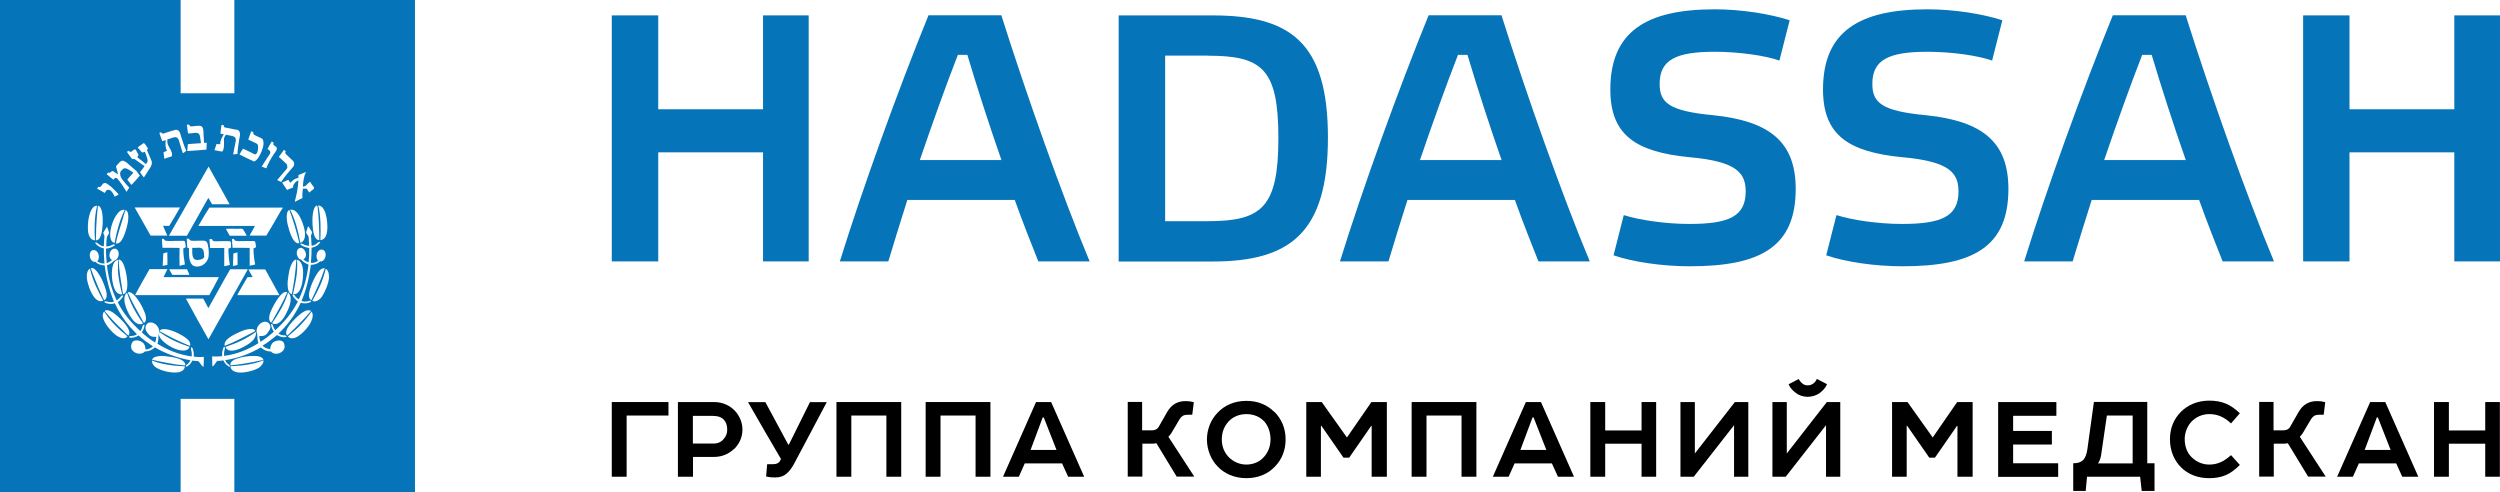 <?xml version="1.0" encoding="UTF-8"?> <svg xmlns="http://www.w3.org/2000/svg" width="127" height="25" viewBox="0 0 127 25" fill="none"><g clip-path="url(#clip0_192_607)"><path d="M33.439 13.279H31.078V0.782H33.439V5.551H38.763V0.782H41.081V13.279H38.763V7.739H33.439V13.279Z" fill="#0574B9"></path><path d="M51.544 10.158H46.093C45.737 11.267 45.417 12.327 45.127 13.279H42.664C43.823 9.545 45.646 4.509 47.168 0.776H50.868C52.136 4.794 53.959 9.939 55.354 13.279H52.746C52.39 12.382 51.961 11.309 51.55 10.158M48.659 2.788C48.031 4.4 47.373 6.248 46.727 8.133H50.874C50.228 6.285 49.625 4.406 49.142 2.788H48.659Z" fill="#0574B9"></path><path d="M61.579 0.782C65.527 0.782 67.459 2.127 67.459 6.988C67.459 11.848 65.527 13.285 61.579 13.285H56.828V0.782H61.579ZM61.35 2.824H59.189V11.236H61.35C64.103 11.236 64.942 10.539 64.942 7.006C64.942 3.473 64.103 2.83 61.35 2.83" fill="#0574B9"></path><path d="M76.951 10.158H71.499C71.143 11.267 70.823 12.327 70.533 13.279H68.07C69.229 9.545 71.053 4.509 72.574 0.776H76.275C77.542 4.794 79.365 9.939 80.76 13.279H78.152C77.796 12.382 77.367 11.309 76.957 10.158M74.065 2.788C73.437 4.4 72.779 6.248 72.133 8.133H76.281C75.635 6.285 75.031 4.406 74.548 2.788H74.065Z" fill="#0574B9"></path><path d="M90.401 3.079C89.707 2.83 88.367 2.63 87.111 2.63C85.131 2.63 84.31 3.042 84.31 4.261C84.31 5.212 84.775 5.642 87.045 5.854C89.936 6.157 91.222 7.236 91.222 9.6C91.222 12.539 89.435 13.527 85.843 13.527C84.467 13.527 82.964 13.315 81.968 12.97L82.487 10.927C83.272 11.176 84.594 11.376 85.807 11.376C87.787 11.376 88.681 11.018 88.681 9.727C88.681 8.794 88.234 8.2 85.843 7.988C83.091 7.721 81.805 6.861 81.805 4.545C81.805 1.606 83.628 0.473 87.111 0.473C88.469 0.473 89.93 0.709 90.915 1.03L90.395 3.073L90.401 3.079Z" fill="#0574B9"></path><path d="M101.206 3.079C100.512 2.83 99.172 2.63 97.916 2.63C95.936 2.63 95.115 3.042 95.115 4.261C95.115 5.212 95.58 5.642 97.85 5.854C100.741 6.157 102.027 7.236 102.027 9.6C102.027 12.539 100.24 13.527 96.648 13.527C95.272 13.527 93.775 13.315 92.772 12.97L93.292 10.927C94.076 11.176 95.398 11.376 96.612 11.376C98.592 11.376 99.492 11.018 99.492 9.727C99.492 8.794 99.045 8.2 96.648 7.988C93.895 7.721 92.609 6.861 92.609 4.545C92.609 1.606 94.433 0.473 97.916 0.473C99.274 0.473 100.741 0.709 101.719 1.03L101.2 3.073L101.206 3.079Z" fill="#0574B9"></path><path d="M111.709 10.158H106.257C105.901 11.267 105.581 12.327 105.291 13.279H102.828C103.987 9.545 105.81 4.509 107.332 0.776H111.032C112.3 4.794 114.123 9.939 115.518 13.279H112.91C112.554 12.382 112.125 11.309 111.715 10.158M108.823 2.788C108.195 4.4 107.537 6.248 106.891 8.133H111.038C110.392 6.285 109.789 4.406 109.306 2.788H108.823Z" fill="#0574B9"></path><path d="M119.354 13.279H117V0.782H119.354V5.551H124.679V0.782H127.003V13.279H124.679V7.739H119.354V13.279Z" fill="#0574B9"></path><path d="M11.905 0V4.739H9.176V0H0V25H9.176V20.261H11.905V25H21.081V0H11.905ZM16.167 10.436C16.233 10.436 16.312 10.479 16.36 10.521C16.511 10.667 16.59 10.958 16.62 11.291C16.656 11.709 16.62 12.158 16.276 12.2C16.3 11.612 16.294 10.939 16.167 10.448V10.43V10.436ZM16.107 10.436C16.107 10.436 16.131 10.497 16.137 10.527C16.197 11.042 16.221 11.642 16.221 12.2C16.125 12.2 16.052 12.133 16.004 12.049C15.901 11.848 15.871 11.503 15.871 11.2C15.871 10.951 15.901 10.679 15.992 10.527C16.016 10.491 16.064 10.448 16.107 10.436ZM15.153 8.897C15.28 8.842 15.406 8.794 15.527 8.739H15.539C15.443 8.939 15.4 9.194 15.388 9.485C15.557 9.473 15.624 9.309 15.751 9.23C15.787 9.285 15.811 9.333 15.853 9.388C15.883 9.436 15.956 9.497 15.956 9.552C15.956 9.606 15.883 9.642 15.841 9.673C15.793 9.715 15.757 9.745 15.714 9.782C15.66 9.721 15.624 9.642 15.575 9.582C15.509 9.582 15.455 9.594 15.388 9.582C15.364 9.721 15.352 9.903 15.364 10.061C15.231 10.121 15.104 10.194 14.972 10.255C15.056 9.915 15.141 9.576 15.159 9.17C15.068 9.188 15.002 9.261 14.948 9.333C14.905 9.394 14.875 9.442 14.893 9.521C14.785 9.558 14.688 9.612 14.579 9.648C14.501 9.521 14.41 9.406 14.332 9.273C14.441 9.23 14.537 9.176 14.646 9.133C14.676 9.188 14.712 9.236 14.748 9.285C14.863 9.182 14.96 9.061 15.159 9.042V8.897H15.153ZM15.092 13.212C15.092 13.212 15.092 13.194 15.098 13.194C15.322 13.255 15.4 13.564 15.4 13.873C15.4 14.212 15.328 14.606 15.201 14.788C15.135 14.885 15.026 14.97 14.881 14.945C15.002 14.424 15.135 13.854 15.092 13.212ZM14.827 14.939C14.676 14.909 14.628 14.733 14.616 14.558C14.597 14.382 14.622 14.176 14.652 14.006C14.676 13.836 14.706 13.673 14.767 13.521C14.821 13.382 14.905 13.212 15.044 13.182C15.044 13.182 15.044 13.188 15.056 13.188C15.02 13.794 14.93 14.388 14.827 14.939ZM12.979 16.861H12.992C13.034 17.024 12.937 17.188 12.853 17.285C12.738 17.412 12.545 17.533 12.37 17.624C12.116 17.758 11.597 17.976 11.452 17.624C12.026 17.436 12.545 17.194 12.986 16.867L12.979 16.861ZM11.422 17.57C11.38 17.473 11.434 17.364 11.494 17.291C11.609 17.151 11.826 17.03 12.014 16.939C12.225 16.836 12.454 16.733 12.672 16.715C12.786 16.703 12.919 16.715 12.967 16.8C12.919 16.855 12.853 16.879 12.792 16.909C12.364 17.139 11.905 17.376 11.428 17.564L11.422 17.57ZM12.056 14.994C12.056 14.994 12.062 14.964 12.074 14.945C12.231 14.661 12.406 14.358 12.575 14.079H12.829C12.829 14.042 12.804 14.012 12.786 13.988C12.732 13.891 12.672 13.788 12.623 13.685H13.469C13.469 13.685 13.499 13.739 13.517 13.764C13.734 14.17 13.976 14.576 14.193 14.994H12.062H12.056ZM11.814 12.594C11.808 12.442 11.784 12.273 11.784 12.139H11.887C11.887 12.139 11.899 12.182 11.917 12.2C11.977 12.279 12.309 12.242 12.472 12.242H12.732C12.816 12.242 12.925 12.236 12.955 12.273C12.979 12.303 12.979 12.364 12.986 12.406C12.992 12.454 12.998 12.503 13.01 12.546C12.979 12.582 12.925 12.6 12.877 12.618C12.877 12.921 12.913 13.182 12.961 13.436C12.871 13.454 12.768 13.491 12.684 13.497V12.594C12.406 12.582 12.104 12.594 11.82 12.588L11.814 12.594ZM12.074 13.461C11.995 13.479 11.911 13.491 11.832 13.515C11.832 13.309 11.857 13.091 11.857 12.873C11.929 12.861 11.995 12.836 12.062 12.818C12.074 13.018 12.062 13.248 12.068 13.454L12.074 13.461ZM11.664 13.461C11.573 13.485 11.488 13.509 11.392 13.521V12.6H10.673C10.661 12.454 10.655 12.297 10.637 12.152C10.667 12.139 10.722 12.152 10.764 12.146C10.782 12.158 10.782 12.176 10.794 12.194C10.806 12.212 10.806 12.23 10.83 12.236C10.909 12.279 11.102 12.248 11.265 12.248H11.494C11.573 12.248 11.663 12.242 11.7 12.267C11.766 12.321 11.718 12.461 11.742 12.57C11.7 12.594 11.651 12.612 11.603 12.63C11.603 12.933 11.633 13.2 11.675 13.461H11.664ZM8.108 16.818C8.15 16.727 8.259 16.709 8.391 16.721C8.524 16.733 8.657 16.77 8.772 16.812C8.983 16.891 9.212 17.006 9.394 17.133C9.484 17.194 9.587 17.279 9.629 17.364C9.659 17.418 9.683 17.515 9.647 17.57C9.104 17.352 8.591 17.097 8.102 16.818H8.108ZM9.629 17.618C9.544 17.891 9.146 17.818 8.905 17.721C8.681 17.636 8.44 17.491 8.277 17.327C8.186 17.236 8.071 17.109 8.071 16.945C8.071 16.903 8.071 16.879 8.096 16.861C8.53 17.188 9.055 17.43 9.623 17.618H9.629ZM6.876 14.994C6.876 14.994 6.876 14.964 6.876 14.958C6.979 14.764 7.106 14.546 7.214 14.345C7.275 14.236 7.341 14.127 7.401 14.018C7.468 13.903 7.528 13.782 7.595 13.673H8.506C8.446 13.812 8.367 13.939 8.307 14.079H11.114C11.114 14.079 11.102 14.115 11.096 14.127C10.951 14.412 10.788 14.715 10.631 14.994H6.876ZM5.983 13.673C6.007 14.061 6.079 14.424 6.158 14.758C6.176 14.824 6.194 14.891 6.2 14.951C6.073 14.976 5.946 14.885 5.886 14.8C5.669 14.491 5.596 13.636 5.808 13.327C5.844 13.273 5.91 13.218 5.977 13.2C6.007 13.2 5.995 13.236 5.995 13.248C5.995 13.37 5.989 13.533 5.995 13.673H5.983ZM6.061 13.661C6.043 13.509 6.037 13.351 6.025 13.2C6.025 13.188 6.031 13.188 6.037 13.182H6.049C6.188 13.224 6.26 13.37 6.309 13.515C6.363 13.661 6.399 13.824 6.429 13.994C6.454 14.158 6.478 14.364 6.466 14.552C6.454 14.721 6.417 14.903 6.266 14.945C6.236 14.921 6.242 14.879 6.236 14.848C6.176 14.473 6.103 14.067 6.061 13.667V13.661ZM6.242 11.091C6.285 10.958 6.315 10.812 6.375 10.691C6.375 10.685 6.375 10.679 6.393 10.673C6.496 10.733 6.514 10.867 6.52 10.994C6.526 11.242 6.46 11.491 6.387 11.727C6.315 11.951 6.224 12.182 6.097 12.303C6.049 12.345 5.958 12.394 5.88 12.364C5.977 11.933 6.115 11.503 6.242 11.097V11.091ZM5.826 12.345C5.512 12.267 5.584 11.758 5.669 11.467C5.735 11.236 5.832 11.012 5.977 10.842C6.061 10.733 6.17 10.636 6.339 10.661C6.091 11.146 5.934 11.721 5.82 12.345H5.826ZM6.447 14.873C6.447 14.873 6.454 14.873 6.454 14.879C6.46 14.879 6.46 14.879 6.46 14.885C6.623 15.406 6.87 15.842 7.148 16.261C7.19 16.315 7.238 16.37 7.262 16.436C7.051 16.546 6.864 16.388 6.749 16.255C6.611 16.085 6.484 15.842 6.399 15.612C6.315 15.388 6.254 15.018 6.447 14.873ZM7.202 16.212C6.955 15.782 6.701 15.327 6.49 14.854C6.49 14.854 6.49 14.854 6.496 14.854C6.508 14.83 6.58 14.842 6.623 14.854C6.731 14.891 6.822 14.994 6.9 15.085C7.051 15.273 7.184 15.491 7.287 15.727C7.341 15.848 7.401 15.976 7.413 16.115C7.425 16.236 7.407 16.352 7.317 16.4C7.262 16.352 7.244 16.279 7.202 16.212ZM10.082 11.479C10.088 11.442 10.118 11.4 10.142 11.364C10.293 11.103 10.468 10.806 10.637 10.546H14.356C14.356 10.546 14.356 10.588 14.35 10.588C14.326 10.63 14.29 10.673 14.265 10.715C14.024 11.127 13.782 11.564 13.529 11.97H12.69C12.69 11.97 12.696 11.927 12.708 11.915C12.78 11.782 12.877 11.624 12.949 11.479H10.088H10.082ZM10.51 12.309C10.541 12.351 10.553 12.412 10.565 12.467C10.601 12.618 10.619 12.867 10.595 13.036C10.559 13.255 10.396 13.43 10.233 13.497C10.088 13.558 9.895 13.564 9.786 13.473C9.605 13.321 9.593 12.994 9.599 12.612C9.575 12.6 9.538 12.594 9.514 12.582C9.514 12.436 9.49 12.261 9.484 12.127H9.605C9.605 12.127 9.623 12.17 9.635 12.188C9.689 12.255 9.907 12.23 10.034 12.23C10.221 12.23 10.438 12.194 10.504 12.297L10.51 12.309ZM9.502 13.679C9.544 13.776 9.587 13.861 9.623 13.964H8.754C8.699 13.867 8.645 13.782 8.597 13.679H9.502ZM9.388 13.436C9.297 13.454 9.206 13.479 9.122 13.503C9.11 13.212 9.122 12.891 9.122 12.594C8.844 12.582 8.536 12.594 8.253 12.588C8.253 12.436 8.222 12.279 8.228 12.133H8.325C8.325 12.133 8.343 12.176 8.355 12.194C8.41 12.273 8.736 12.236 8.892 12.236H9.14C9.225 12.236 9.333 12.224 9.369 12.248C9.436 12.291 9.412 12.461 9.442 12.546C9.412 12.588 9.351 12.594 9.309 12.624C9.309 12.921 9.351 13.182 9.394 13.436H9.388ZM8.506 13.454C8.422 13.467 8.349 13.497 8.265 13.503C8.271 13.297 8.289 13.091 8.295 12.873C8.361 12.848 8.44 12.836 8.5 12.812C8.512 13.012 8.5 13.242 8.506 13.448V13.454ZM8.506 11.97H7.661C7.613 11.921 7.588 11.854 7.552 11.794C7.323 11.394 7.081 10.97 6.852 10.558C6.852 10.552 6.846 10.546 6.846 10.539H9.146C8.971 10.861 8.784 11.164 8.597 11.473H8.283C8.343 11.63 8.434 11.8 8.5 11.97H8.506ZM11.669 11.97C11.669 11.97 11.639 11.915 11.621 11.891C11.579 11.806 11.525 11.709 11.476 11.624C11.633 11.612 11.917 11.624 12.11 11.624C12.171 11.624 12.273 11.612 12.315 11.624C12.346 11.636 12.418 11.764 12.436 11.794C12.478 11.861 12.509 11.921 12.533 11.976H11.664L11.669 11.97ZM13.8 15.721C13.903 15.497 14.042 15.248 14.193 15.067C14.271 14.97 14.386 14.848 14.501 14.83C14.543 14.83 14.567 14.83 14.597 14.842C14.386 15.327 14.133 15.77 13.885 16.212C13.855 16.273 13.825 16.339 13.77 16.388C13.577 16.242 13.716 15.897 13.8 15.715V15.721ZM14.634 14.867C14.634 14.867 14.64 14.867 14.64 14.873H14.652C14.881 15.097 14.724 15.546 14.591 15.818C14.489 16.03 14.392 16.206 14.259 16.327C14.157 16.424 13.982 16.521 13.825 16.418C14.145 15.945 14.447 15.467 14.634 14.861V14.867ZM14.917 12.2C14.833 12.085 14.754 11.897 14.694 11.703C14.634 11.503 14.579 11.297 14.567 11.103C14.555 10.915 14.573 10.733 14.688 10.667H14.7C14.899 11.2 15.068 11.764 15.207 12.351C15.092 12.394 14.978 12.285 14.917 12.2ZM14.748 10.667C14.748 10.667 14.748 10.649 14.754 10.649C14.869 10.636 14.966 10.685 15.038 10.752C15.171 10.867 15.261 11.049 15.346 11.261C15.425 11.473 15.497 11.691 15.497 11.915C15.497 12.109 15.425 12.291 15.255 12.333C15.147 11.715 14.99 11.139 14.742 10.661L14.748 10.667ZM14.591 8.388C14.549 8.297 14.447 8.236 14.368 8.158C14.296 8.091 14.229 8.018 14.163 7.97C14.247 7.848 14.344 7.739 14.422 7.612C14.465 7.624 14.483 7.667 14.519 7.691C14.459 7.788 14.519 7.824 14.591 7.891C14.664 7.958 14.724 8.024 14.791 8.085C14.863 8.158 14.96 8.2 14.941 8.358C14.93 8.442 14.887 8.485 14.833 8.545C14.646 8.758 14.441 8.994 14.284 9.242C14.217 9.212 14.151 9.176 14.078 9.152C14.193 9.018 14.326 8.855 14.453 8.709C14.519 8.63 14.646 8.545 14.579 8.4L14.591 8.388ZM13.8 7.188C13.843 7.2 13.867 7.23 13.903 7.248C13.825 7.4 14.018 7.412 14.054 7.491C14.066 7.521 14.066 7.564 14.054 7.6C14.03 7.673 13.963 7.752 13.915 7.824C13.77 8.042 13.619 8.297 13.529 8.552C13.444 8.527 13.372 8.491 13.293 8.461C13.384 8.321 13.505 8.127 13.607 7.97C13.644 7.915 13.692 7.861 13.716 7.806C13.77 7.679 13.674 7.624 13.589 7.57C13.656 7.436 13.734 7.309 13.807 7.182L13.8 7.188ZM13.076 7.315C13.076 7.315 12.998 7.273 12.961 7.255C12.841 7.194 12.732 7.152 12.611 7.091C12.66 6.945 12.714 6.812 12.762 6.667C12.804 6.679 12.829 6.703 12.871 6.715C12.847 6.824 12.901 6.848 12.986 6.885C13.028 6.909 13.076 6.927 13.106 6.945C13.197 6.988 13.324 7.024 13.354 7.091C13.45 7.327 13.318 7.642 13.227 7.824C13.143 8 13.052 8.145 12.907 8.206C12.653 8.091 12.412 7.97 12.165 7.848C12.219 7.745 12.285 7.648 12.346 7.552C12.497 7.624 12.648 7.691 12.81 7.776C12.859 7.8 12.925 7.842 12.961 7.842C13.01 7.842 13.04 7.794 13.064 7.752C13.112 7.642 13.143 7.394 13.07 7.315H13.076ZM10.993 7.315C11.054 7.327 11.12 7.321 11.187 7.327C11.187 7.097 11.289 6.97 11.368 6.824C11.313 6.806 11.253 6.8 11.199 6.788C11.217 6.636 11.223 6.473 11.259 6.339C11.295 6.339 11.325 6.358 11.362 6.358C11.362 6.497 11.464 6.485 11.579 6.503C11.706 6.527 11.79 6.552 11.923 6.576C11.983 6.588 12.056 6.588 12.098 6.612C12.152 6.642 12.201 6.733 12.195 6.836C12.195 6.909 12.165 6.994 12.152 7.079C12.116 7.309 12.074 7.57 12.062 7.824C11.983 7.824 11.911 7.836 11.845 7.848C11.869 7.667 11.917 7.479 11.953 7.291C11.965 7.23 11.983 7.158 11.983 7.109C11.977 6.867 11.688 6.909 11.488 6.842C11.47 6.861 11.452 6.885 11.434 6.909C11.41 6.952 11.38 7.006 11.374 7.073C11.374 7.115 11.38 7.158 11.38 7.2C11.386 7.394 11.38 7.606 11.289 7.703C11.15 7.685 11.03 7.648 10.897 7.63C10.927 7.515 10.969 7.424 10.999 7.315H10.993ZM11.664 10.376H10.776C10.776 10.376 10.746 10.321 10.728 10.297C10.685 10.224 10.631 10.139 10.595 10.055C10.559 10.091 10.541 10.133 10.516 10.17C10.178 10.764 9.84 11.382 9.496 11.976H8.579C9.249 10.8 9.925 9.636 10.595 8.461C10.951 9.097 11.319 9.745 11.664 10.376ZM9.605 6.327C9.605 6.327 9.635 6.412 9.689 6.418C9.75 6.43 9.84 6.406 9.931 6.4C10.088 6.388 10.209 6.364 10.275 6.455C10.341 6.539 10.335 6.685 10.341 6.83C10.353 6.976 10.36 7.127 10.366 7.255C10.402 7.261 10.462 7.255 10.504 7.248C10.504 7.37 10.486 7.479 10.486 7.6C10.166 7.63 9.834 7.655 9.514 7.673C9.526 7.558 9.526 7.436 9.544 7.321C9.762 7.303 9.985 7.285 10.209 7.273C10.166 7.085 10.203 6.782 10.015 6.752C9.949 6.739 9.852 6.758 9.78 6.764C9.707 6.77 9.629 6.782 9.551 6.782C9.532 6.636 9.508 6.485 9.49 6.333C9.526 6.333 9.557 6.327 9.599 6.333L9.605 6.327ZM8.174 6.715C8.21 6.739 8.228 6.782 8.271 6.788C8.313 6.788 8.385 6.758 8.44 6.739C8.591 6.691 8.784 6.624 8.923 6.594C8.977 6.582 9.068 6.624 9.104 6.673C9.146 6.727 9.17 6.842 9.194 6.915C9.279 7.17 9.351 7.418 9.46 7.655C9.418 7.715 9.345 7.739 9.291 7.788C9.231 7.636 9.182 7.43 9.128 7.261C9.086 7.121 9.062 6.952 8.868 6.97C8.808 6.976 8.742 7.006 8.687 7.024C8.621 7.042 8.566 7.067 8.506 7.079C8.47 7.327 8.585 7.442 8.663 7.6C8.705 7.691 8.76 7.794 8.736 7.921C8.687 7.97 8.615 7.976 8.542 8C8.476 8.018 8.41 8.055 8.343 8.061C8.337 7.952 8.319 7.855 8.307 7.745C8.325 7.715 8.367 7.715 8.397 7.697C8.428 7.685 8.452 7.661 8.488 7.655C8.403 7.539 8.391 7.315 8.422 7.121C8.373 7.121 8.307 7.164 8.24 7.17C8.198 7.024 8.132 6.891 8.096 6.745C8.132 6.739 8.162 6.721 8.192 6.715H8.174ZM6.544 7.667C6.574 7.691 6.598 7.715 6.629 7.715C6.713 7.715 6.786 7.582 6.858 7.588C6.912 7.594 6.93 7.673 6.955 7.721C6.985 7.776 7.015 7.818 7.039 7.867C7.021 7.909 6.997 7.945 6.973 7.982C7.033 8.048 7.118 8.103 7.196 8.158C7.269 8.218 7.341 8.279 7.413 8.339C7.456 8.291 7.498 8.224 7.498 8.152C7.498 8.085 7.462 8 7.438 7.921C7.413 7.842 7.389 7.77 7.365 7.715C7.311 7.715 7.269 7.758 7.226 7.745C7.196 7.739 7.13 7.648 7.106 7.618C7.057 7.57 7.021 7.521 6.991 7.491C7.081 7.418 7.19 7.345 7.293 7.273C7.329 7.248 7.401 7.376 7.419 7.394C7.432 7.412 7.444 7.436 7.468 7.467C7.48 7.491 7.51 7.521 7.51 7.539C7.51 7.576 7.474 7.594 7.468 7.63C7.528 7.782 7.601 7.927 7.661 8.079C7.679 8.127 7.709 8.194 7.715 8.236C7.733 8.388 7.607 8.564 7.54 8.655C7.456 8.782 7.395 8.897 7.311 9.012C7.232 8.933 7.178 8.836 7.112 8.745C7.19 8.642 7.275 8.552 7.341 8.436C7.172 8.315 6.997 8.194 6.822 8.073C6.792 8.085 6.743 8.073 6.719 8.085C6.623 7.97 6.532 7.842 6.447 7.715C6.478 7.697 6.508 7.679 6.538 7.655L6.544 7.667ZM5.488 8.752C5.584 8.842 5.633 8.697 5.711 8.691C5.759 8.691 5.814 8.739 5.856 8.77C5.904 8.8 5.94 8.836 5.989 8.861C5.977 8.727 5.922 8.582 5.892 8.455C5.928 8.406 5.977 8.345 6.031 8.291C6.085 8.23 6.17 8.133 6.272 8.17C6.399 8.212 6.496 8.309 6.604 8.406C6.677 8.467 6.755 8.539 6.834 8.606C6.864 8.63 6.894 8.648 6.912 8.667C6.985 8.739 7.039 8.855 7.106 8.915C6.967 9.073 6.828 9.248 6.677 9.394C6.611 9.297 6.532 9.218 6.466 9.127C6.532 9.036 6.611 8.958 6.695 8.861C6.713 8.842 6.773 8.782 6.767 8.776C6.767 8.758 6.713 8.727 6.683 8.709C6.604 8.661 6.472 8.564 6.387 8.552C6.272 8.539 6.248 8.582 6.194 8.636C6.17 8.667 6.14 8.691 6.128 8.709C6.091 8.776 6.103 8.891 6.128 8.964C6.164 9.079 6.26 9.17 6.333 9.267C6.411 9.364 6.49 9.455 6.568 9.533C6.52 9.6 6.472 9.667 6.429 9.745C6.321 9.558 6.146 9.297 5.995 9.115C5.958 9.073 5.94 9.03 5.874 9.036C5.814 9.036 5.802 9.103 5.753 9.127C5.645 9.03 5.524 8.945 5.421 8.848C5.439 8.812 5.476 8.794 5.494 8.758L5.488 8.752ZM4.999 9.491C5.186 9.558 5.15 9.291 5.337 9.297C5.403 9.297 5.482 9.364 5.542 9.406C5.717 9.527 5.892 9.739 6.031 9.873C5.971 9.927 5.886 9.952 5.826 9.994C5.777 9.879 5.693 9.709 5.572 9.655C5.53 9.636 5.463 9.636 5.409 9.667C5.379 9.715 5.355 9.758 5.319 9.8C5.192 9.733 5.065 9.655 4.938 9.582C4.95 9.539 4.981 9.515 4.999 9.479V9.491ZM5.216 11.376C5.204 11.564 5.186 11.745 5.144 11.897C5.101 12.049 5.035 12.2 4.878 12.212C4.86 12.158 4.878 12.079 4.878 12C4.878 11.485 4.92 10.945 4.974 10.467C4.974 10.461 4.974 10.448 4.974 10.448C5.101 10.461 5.168 10.667 5.192 10.824C5.222 11.006 5.222 11.206 5.216 11.382V11.376ZM4.775 10.497C4.818 10.467 4.86 10.454 4.914 10.448C4.938 10.467 4.914 10.515 4.914 10.539C4.805 11 4.781 11.636 4.824 12.212C4.576 12.194 4.479 11.933 4.467 11.667C4.443 11.212 4.552 10.661 4.781 10.497H4.775ZM4.968 15.261C4.799 15.17 4.673 14.945 4.588 14.752C4.54 14.642 4.504 14.527 4.473 14.418C4.395 14.164 4.353 13.782 4.564 13.649H4.57C4.715 14.273 4.974 14.776 5.246 15.273C5.18 15.321 5.041 15.303 4.968 15.261ZM4.612 13.636C4.612 13.636 4.612 13.624 4.624 13.618C4.642 13.618 4.673 13.618 4.697 13.618C4.805 13.636 4.914 13.77 4.981 13.867C5.137 14.079 5.234 14.309 5.331 14.582C5.403 14.782 5.506 15.133 5.3 15.248C5.276 15.224 5.264 15.188 5.246 15.158C5.083 14.812 4.92 14.436 4.775 14.061C4.721 13.921 4.661 13.782 4.618 13.642L4.612 13.636ZM5.874 17.012C5.687 16.867 5.512 16.667 5.379 16.461C5.288 16.315 5.131 16.018 5.282 15.83H5.294C5.53 16.206 5.826 16.521 6.152 16.812C6.26 16.909 6.381 16.988 6.478 17.097C6.303 17.285 6.025 17.127 5.868 17.012H5.874ZM6.206 16.745C5.922 16.479 5.639 16.182 5.379 15.873C5.355 15.848 5.325 15.818 5.319 15.782C5.512 15.703 5.705 15.848 5.838 15.951C6.043 16.109 6.242 16.309 6.405 16.521C6.502 16.661 6.653 16.891 6.526 17.049C6.405 16.964 6.315 16.849 6.212 16.745H6.206ZM8.989 18.921C8.627 18.951 8.138 18.818 7.914 18.661C7.806 18.582 7.727 18.485 7.715 18.333C7.715 18.321 7.715 18.315 7.715 18.315C8.186 18.503 8.766 18.582 9.394 18.612C9.375 18.812 9.188 18.909 8.983 18.921H8.989ZM9.406 18.552C9.406 18.552 9.369 18.564 9.357 18.564C8.802 18.509 8.228 18.388 7.727 18.279C7.776 18.115 7.981 18.103 8.144 18.085C8.24 18.073 8.367 18.085 8.482 18.103C8.784 18.133 9.146 18.2 9.315 18.352C9.369 18.4 9.436 18.479 9.412 18.558L9.406 18.552ZM10.329 18.636C10.221 18.57 10.172 18.436 10.076 18.346C9.967 18.346 9.87 18.327 9.774 18.315C9.72 18.424 9.647 18.521 9.551 18.588C9.52 18.612 9.484 18.636 9.442 18.63C9.442 18.6 9.442 18.564 9.46 18.546C9.478 18.521 9.514 18.515 9.538 18.491C9.599 18.436 9.641 18.37 9.677 18.303C8.989 18.176 8.385 17.951 7.872 17.648C7.745 17.758 7.595 17.849 7.359 17.855C7.148 18.085 6.719 17.939 6.665 17.667C6.641 17.539 6.695 17.376 6.786 17.327C6.924 17.248 7.142 17.309 7.244 17.394C7.347 17.479 7.383 17.6 7.395 17.758C7.558 17.739 7.679 17.679 7.77 17.594C7.516 17.424 7.262 17.248 7.039 17.042C6.924 17.115 6.725 17.2 6.55 17.133C6.55 17.091 6.592 17.091 6.617 17.067C6.767 17.079 6.87 17.036 6.961 16.982C6.852 16.861 6.737 16.758 6.629 16.636C6.315 16.279 6.049 15.873 5.832 15.406C5.717 15.454 5.566 15.448 5.439 15.412C5.379 15.394 5.319 15.376 5.294 15.333C5.367 15.267 5.488 15.351 5.602 15.351C5.675 15.351 5.723 15.339 5.789 15.321C5.566 14.782 5.403 14.176 5.319 13.485C5.125 13.467 4.956 13.424 4.854 13.303C4.775 13.315 4.709 13.285 4.667 13.242C4.504 13.091 4.522 12.703 4.757 12.703C5.005 12.703 5.113 13.103 4.938 13.273C5.029 13.339 5.137 13.394 5.307 13.388C5.288 13.139 5.27 12.891 5.276 12.618C5.125 12.588 5.005 12.521 4.908 12.43C4.878 12.4 4.842 12.364 4.836 12.321C4.884 12.303 4.92 12.321 4.956 12.351C4.987 12.382 5.011 12.406 5.047 12.424C5.113 12.467 5.174 12.509 5.27 12.515C5.282 12.418 5.282 12.321 5.288 12.212C5.288 12.152 5.307 12.079 5.307 12.03C5.307 11.951 5.258 11.891 5.246 11.824C5.307 11.715 5.373 11.612 5.439 11.515C5.482 11.612 5.506 11.733 5.548 11.836C5.512 11.909 5.47 11.97 5.427 12.036C5.415 12.194 5.397 12.345 5.397 12.521C5.476 12.521 5.554 12.503 5.633 12.473C5.699 12.448 5.777 12.37 5.838 12.442C5.832 12.485 5.783 12.497 5.747 12.515C5.651 12.57 5.53 12.624 5.385 12.63C5.385 12.885 5.397 13.139 5.421 13.37C5.494 13.345 5.56 13.309 5.626 13.261C5.645 13.248 5.687 13.224 5.687 13.218C5.687 13.218 5.608 13.133 5.596 13.121C5.494 12.933 5.614 12.63 5.826 12.63C5.952 12.63 6.031 12.758 6.031 12.891C6.031 13.055 5.946 13.194 5.808 13.236C5.699 13.339 5.59 13.43 5.433 13.479C5.512 14.164 5.687 14.745 5.928 15.261C5.977 15.218 6.031 15.188 6.079 15.133C6.122 15.085 6.158 14.988 6.254 15.012C6.266 15.055 6.23 15.091 6.212 15.115C6.152 15.206 6.073 15.291 5.983 15.351C6.266 15.939 6.677 16.394 7.124 16.818C7.19 16.745 7.226 16.642 7.256 16.527C7.281 16.515 7.299 16.491 7.341 16.491C7.341 16.648 7.275 16.776 7.202 16.885C7.407 17.073 7.631 17.248 7.878 17.4C7.914 17.321 7.927 17.212 7.945 17.109C7.848 17.121 7.685 17.109 7.607 17.042C7.564 17.006 7.468 16.891 7.438 16.83C7.359 16.703 7.377 16.527 7.486 16.436C7.534 16.394 7.601 16.37 7.691 16.382C7.896 16.406 8.12 16.63 8.09 16.915C8.09 16.958 8.071 16.982 8.053 17.018C8.053 17.188 8.041 17.339 7.999 17.461C8.488 17.77 9.049 18.006 9.738 18.109C9.744 18.036 9.744 17.964 9.738 17.891C9.72 17.782 9.659 17.697 9.738 17.636C9.78 17.661 9.792 17.727 9.81 17.776C9.84 17.873 9.852 17.988 9.846 18.115C9.997 18.139 10.19 18.145 10.353 18.127C10.353 18.303 10.353 18.473 10.341 18.642L10.329 18.636ZM9.43 15.17H10.323C10.414 15.327 10.498 15.491 10.583 15.655C10.957 15 11.313 14.327 11.694 13.679H12.581C12.581 13.679 12.569 13.715 12.563 13.727C12.249 14.303 11.911 14.885 11.591 15.454C11.253 16.049 10.921 16.648 10.589 17.236C10.203 16.552 9.816 15.861 9.442 15.164L9.43 15.17ZM13.233 18.624C13.118 18.721 12.937 18.794 12.744 18.849C12.466 18.921 12.098 18.982 11.863 18.849C11.784 18.806 11.706 18.715 11.706 18.606C12.334 18.582 12.907 18.497 13.378 18.309C13.378 18.309 13.384 18.309 13.39 18.309C13.39 18.43 13.312 18.546 13.227 18.612L13.233 18.624ZM11.7 18.558C11.688 18.333 11.929 18.248 12.11 18.194C12.315 18.127 12.551 18.097 12.774 18.085C13.022 18.073 13.287 18.085 13.384 18.267C13.324 18.303 13.251 18.309 13.191 18.321C12.726 18.43 12.201 18.509 11.7 18.564V18.558ZM13.716 17.758C13.74 17.606 13.776 17.485 13.861 17.406C13.97 17.309 14.247 17.242 14.374 17.358C14.434 17.412 14.453 17.515 14.459 17.576C14.483 17.915 13.982 18.109 13.764 17.855C13.529 17.855 13.378 17.764 13.251 17.648C12.732 17.951 12.14 18.188 11.44 18.297C11.464 18.364 11.501 18.418 11.555 18.467C11.603 18.515 11.688 18.533 11.675 18.63C11.633 18.642 11.597 18.6 11.567 18.582C11.476 18.515 11.392 18.424 11.35 18.309C11.271 18.321 11.205 18.321 11.126 18.333C11.102 18.333 11.066 18.333 11.048 18.333C11.011 18.346 10.945 18.454 10.921 18.485C10.903 18.509 10.885 18.539 10.861 18.564C10.842 18.582 10.818 18.618 10.788 18.612C10.788 18.442 10.782 18.273 10.776 18.103C10.939 18.121 11.12 18.103 11.283 18.097C11.271 17.915 11.307 17.721 11.38 17.612C11.422 17.612 11.416 17.661 11.434 17.685C11.398 17.794 11.368 17.933 11.386 18.079C12.068 17.994 12.635 17.733 13.124 17.436C13.112 17.364 13.088 17.303 13.082 17.236C13.07 17.158 13.082 17.079 13.07 16.994C13.064 16.939 13.028 16.891 13.034 16.8C13.052 16.564 13.233 16.37 13.426 16.346C13.577 16.327 13.686 16.412 13.728 16.546C13.764 16.661 13.704 16.758 13.644 16.836C13.601 16.891 13.571 16.951 13.523 16.994C13.438 17.061 13.306 17.085 13.173 17.067C13.173 17.182 13.203 17.279 13.233 17.364C13.481 17.212 13.698 17.036 13.909 16.855C13.849 16.745 13.776 16.612 13.77 16.461C13.855 16.442 13.861 16.527 13.885 16.6C13.915 16.673 13.957 16.733 13.982 16.776C14.434 16.37 14.833 15.897 15.129 15.321C15.026 15.218 14.905 15.133 14.851 14.976C14.948 14.933 14.99 15.049 15.044 15.103C15.092 15.152 15.129 15.182 15.177 15.206C15.425 14.703 15.594 14.121 15.672 13.442C15.527 13.382 15.4 13.309 15.304 13.194C15.117 13.176 14.984 12.812 15.147 12.649C15.358 12.442 15.642 12.83 15.509 13.079C15.491 13.115 15.455 13.146 15.412 13.176C15.485 13.248 15.575 13.291 15.678 13.333C15.702 13.103 15.714 12.861 15.708 12.6C15.618 12.582 15.533 12.564 15.455 12.533C15.382 12.503 15.31 12.467 15.255 12.412C15.316 12.327 15.4 12.412 15.461 12.436C15.539 12.467 15.618 12.479 15.702 12.491C15.696 12.4 15.696 12.315 15.69 12.236C15.69 12.158 15.69 12.073 15.666 12.006C15.654 11.976 15.624 11.945 15.606 11.909C15.588 11.879 15.551 11.836 15.551 11.812C15.551 11.77 15.582 11.709 15.6 11.655C15.618 11.588 15.63 11.533 15.654 11.485C15.696 11.533 15.757 11.636 15.805 11.715C15.823 11.745 15.847 11.77 15.853 11.788C15.859 11.842 15.805 11.921 15.799 11.988C15.799 12.042 15.805 12.103 15.811 12.158C15.817 12.261 15.817 12.37 15.829 12.485C15.932 12.479 15.992 12.436 16.064 12.394C16.125 12.351 16.167 12.267 16.264 12.291C16.264 12.333 16.227 12.37 16.197 12.4C16.107 12.491 15.98 12.564 15.829 12.582C15.829 12.854 15.817 13.109 15.793 13.351C15.95 13.376 16.064 13.303 16.161 13.248C15.992 13.067 16.095 12.673 16.342 12.679C16.39 12.679 16.439 12.703 16.463 12.727C16.638 12.885 16.517 13.315 16.258 13.279C16.149 13.388 15.998 13.448 15.793 13.454C15.702 14.139 15.551 14.752 15.316 15.285C15.406 15.327 15.527 15.333 15.636 15.303C15.708 15.285 15.769 15.242 15.811 15.315C15.696 15.412 15.449 15.442 15.28 15.376C14.99 15.988 14.616 16.515 14.145 16.945C14.229 17.006 14.338 17.042 14.489 17.036C14.513 17.061 14.555 17.061 14.555 17.115C14.38 17.164 14.187 17.097 14.078 17.018C13.837 17.206 13.607 17.406 13.336 17.558C13.42 17.654 13.547 17.709 13.704 17.733L13.716 17.758ZM16.499 13.63C16.306 14.206 16.07 14.739 15.817 15.248C15.624 15.164 15.702 14.818 15.769 14.618C15.841 14.4 15.95 14.164 16.058 13.982C16.119 13.885 16.179 13.788 16.252 13.721C16.312 13.667 16.39 13.612 16.499 13.63ZM14.537 16.867C14.549 16.733 14.646 16.588 14.724 16.491C14.803 16.388 14.899 16.291 14.984 16.2C15.074 16.109 15.165 16.024 15.274 15.939C15.406 15.842 15.588 15.709 15.787 15.782C15.787 15.812 15.757 15.848 15.732 15.873C15.575 16.061 15.394 16.255 15.213 16.436C15.062 16.594 14.905 16.745 14.748 16.897C14.694 16.945 14.652 17.012 14.585 17.042C14.543 17 14.531 16.933 14.537 16.861V16.867ZM15.763 16.424C15.642 16.63 15.455 16.836 15.28 16.982C15.183 17.061 15.074 17.139 14.954 17.17C14.833 17.206 14.676 17.182 14.628 17.085C15.08 16.721 15.491 16.321 15.823 15.83C15.823 15.83 15.829 15.83 15.835 15.83C15.944 16.006 15.859 16.248 15.763 16.418V16.424ZM16.553 14.679C16.469 14.885 16.366 15.085 16.245 15.194C16.161 15.273 15.98 15.358 15.865 15.279C16.143 14.788 16.402 14.285 16.547 13.655C16.65 13.709 16.704 13.836 16.71 14C16.729 14.236 16.644 14.467 16.559 14.673L16.553 14.679Z" fill="#0574B9"></path><path d="M9.772 12.588C9.772 12.588 9.766 12.6 9.766 12.606C9.766 12.873 9.748 13.152 9.953 13.2C10.032 13.218 10.128 13.2 10.201 13.182C10.279 13.164 10.334 13.121 10.376 13.073C10.358 12.873 10.376 12.685 10.237 12.612C10.122 12.552 9.941 12.612 9.772 12.588Z" fill="#0574B9"></path><path d="M31.833 24.218H31.078V20.424H33.958V21.109H31.833V24.218Z" fill="black"></path><path d="M37.287 22.806C37.015 23.067 36.671 23.212 36.267 23.212H35.204V24.218H34.438V20.424H36.273C36.725 20.424 37.124 20.612 37.396 20.939C37.589 21.188 37.716 21.473 37.716 21.83C37.716 22.218 37.547 22.564 37.293 22.812L37.287 22.806ZM36.762 22.303C36.883 22.17 36.943 22.012 36.943 21.83C36.943 21.606 36.883 21.449 36.78 21.333C36.659 21.188 36.454 21.127 36.206 21.127H35.198V22.533H36.255C36.46 22.533 36.635 22.455 36.756 22.309L36.762 22.303Z" fill="black"></path><path d="M42.002 20.424L40.354 23.533C40.246 23.739 40.107 23.933 39.956 24.061C39.823 24.182 39.63 24.255 39.383 24.255C39.213 24.255 39.111 24.249 38.918 24.206L38.972 23.582H39.25C39.352 23.582 39.437 23.57 39.509 23.527C39.564 23.497 39.612 23.449 39.642 23.382L39.672 23.315C38.942 22.073 38.724 21.685 38 20.43H38.881L40.041 22.582H40.077L41.145 20.43H41.996L42.002 20.424Z" fill="black"></path><path d="M45.782 20.424V24.218H45.028V21.109H43.247V24.218H42.492V20.424H45.788H45.782Z" fill="black"></path><path d="M50.314 20.424V24.218H49.559V21.109H47.778V24.218H47.023V20.424H50.32H50.314Z" fill="black"></path><path d="M53.398 20.424L55.076 24.218H54.261L53.953 23.54H52.058L51.756 24.218H50.953L52.631 20.424H53.398ZM52.348 22.855H53.67L53.024 21.206H52.969L52.354 22.855H52.348Z" fill="black"></path><path d="M58.02 20.424V21.861H58.502C58.599 21.861 58.678 21.842 58.744 21.806C58.786 21.776 58.834 21.739 58.865 21.679L59.293 20.927C59.402 20.739 59.535 20.6 59.692 20.509C59.837 20.424 60.012 20.376 60.223 20.376C60.392 20.376 60.477 20.388 60.646 20.43L60.567 21.067H60.368C60.259 21.067 60.175 21.079 60.09 21.121C60.036 21.151 59.982 21.206 59.933 21.279L59.517 21.982C59.486 22.036 59.42 22.121 59.354 22.188L60.67 24.212H59.776L58.744 22.515C58.678 22.533 58.599 22.539 58.533 22.539H58.032V24.212H57.289V20.418H58.032L58.02 20.424Z" fill="black"></path><path d="M64.729 20.909C65.11 21.285 65.309 21.77 65.309 22.321C65.309 22.873 65.116 23.346 64.766 23.703C64.409 24.079 63.914 24.291 63.311 24.291C62.707 24.291 62.182 24.055 61.838 23.679C61.518 23.346 61.312 22.837 61.312 22.327C61.312 21.818 61.506 21.327 61.844 20.976C62.194 20.594 62.707 20.364 63.311 20.364C63.914 20.364 64.373 20.57 64.729 20.921V20.909ZM62.405 23.206C62.629 23.443 62.955 23.6 63.311 23.6C63.667 23.6 63.993 23.461 64.21 23.212C64.409 22.988 64.542 22.691 64.542 22.321C64.542 21.952 64.421 21.624 64.216 21.4C63.993 21.17 63.691 21.037 63.311 21.037C62.961 21.037 62.629 21.17 62.405 21.418C62.2 21.643 62.067 21.946 62.067 22.321C62.067 22.697 62.2 22.982 62.405 23.206Z" fill="black"></path><path d="M67.144 20.424L68.424 22.224L69.668 20.424H70.452V24.218H69.68V21.636H69.656L68.539 23.249H68.249L67.126 21.63H67.102V24.218H66.359V20.424H67.144Z" fill="black"></path><path d="M75.001 20.424V24.218H74.246V21.109H72.466V24.218H71.711V20.424H75.007H75.001Z" fill="black"></path><path d="M78.281 20.424L79.959 24.218H79.144L78.836 23.54H76.941L76.639 24.218H75.836L77.514 20.424H78.281ZM77.231 22.855H78.553L77.907 21.206H77.852L77.237 22.855H77.231Z" fill="black"></path><path d="M84.133 20.424V24.218H83.391V22.54H81.544V24.218H80.789V20.424H81.544V21.867H83.391V20.424H84.133Z" fill="black"></path><path d="M86.098 23.036L88.132 20.424H88.814V24.218H88.09V21.6L86.043 24.218H85.367V20.424H86.098V23.036Z" fill="black"></path><path d="M90.769 23.036L92.804 20.424H93.486V24.218H92.762V21.6L90.715 24.218H90.039V20.424H90.769V23.036ZM92.81 19.521C92.732 19.715 92.587 19.855 92.442 19.964C92.273 20.091 92.043 20.158 91.826 20.158C91.621 20.158 91.403 20.097 91.234 19.964C91.09 19.861 90.939 19.715 90.86 19.521L91.373 19.255C91.415 19.333 91.47 19.4 91.53 19.455C91.615 19.539 91.711 19.576 91.832 19.576C91.941 19.576 92.037 19.546 92.128 19.473C92.194 19.424 92.255 19.346 92.297 19.248L92.81 19.515V19.521Z" fill="black"></path><path d="M96.902 20.424L98.182 22.224L99.425 20.424H100.21V24.218H99.438V21.636H99.413L98.296 23.249H98.007L96.884 21.63H96.86V24.218H96.117V20.424H96.902Z" fill="black"></path><path d="M101.5 20.424H104.464V21.121H102.267V21.891H104.235V22.582H102.267V23.533H104.555V24.224H101.506V20.43L101.5 20.424Z" fill="black"></path><path d="M109.081 20.424V23.533H109.45V24.939H108.798L108.719 24.218H106.021L105.954 24.939H105.32V23.533C105.64 23.533 105.767 23.43 105.852 23.339C105.948 23.218 106.009 23.03 106.039 22.818L106.371 20.418H109.081V20.424ZM107.029 21.109L106.757 22.976C106.727 23.2 106.703 23.346 106.582 23.539H108.339V21.109H107.029Z" fill="black"></path><path d="M111.327 23.218C111.575 23.467 111.895 23.6 112.227 23.6C112.649 23.6 112.981 23.442 113.337 23.121L113.784 23.618C113.313 24.097 112.879 24.291 112.227 24.291C111.641 24.291 111.158 24.097 110.802 23.745C110.446 23.394 110.234 22.897 110.234 22.315C110.234 21.733 110.434 21.285 110.79 20.921C111.14 20.57 111.641 20.352 112.227 20.352C112.873 20.352 113.307 20.539 113.784 20.994L113.337 21.509C112.987 21.182 112.649 21.036 112.227 21.036C111.895 21.036 111.587 21.17 111.357 21.388C111.134 21.612 110.983 21.952 110.983 22.309C110.983 22.697 111.122 23.012 111.321 23.212L111.327 23.218Z" fill="black"></path><path d="M115.496 20.424V21.861H115.979C116.076 21.861 116.154 21.842 116.221 21.806C116.263 21.776 116.311 21.739 116.341 21.679L116.77 20.927C116.879 20.739 117.011 20.6 117.168 20.509C117.313 20.424 117.488 20.376 117.7 20.376C117.869 20.376 117.953 20.388 118.122 20.43L118.044 21.067H117.844C117.736 21.067 117.651 21.079 117.567 21.121C117.512 21.151 117.458 21.206 117.41 21.279L116.993 21.982C116.963 22.036 116.897 22.121 116.83 22.188L118.146 24.212H117.253L116.221 22.515C116.154 22.533 116.076 22.539 116.009 22.539H115.508V24.212H114.766V20.418H115.508L115.496 20.424Z" fill="black"></path><path d="M121.172 20.424L122.85 24.218H122.035L121.727 23.54H119.831L119.529 24.218H118.727L120.405 20.424H121.172ZM120.121 22.855H121.443L120.797 21.206H120.743L120.127 22.855H120.121Z" fill="black"></path><path d="M126.993 20.424V24.218H126.25V22.54H124.403V24.218H123.648V20.424H124.403V21.867H126.25V20.424H126.993Z" fill="black"></path></g><defs><clipPath id="clip0_192_607"><rect width="127" height="25" fill="white"></rect></clipPath></defs></svg> 